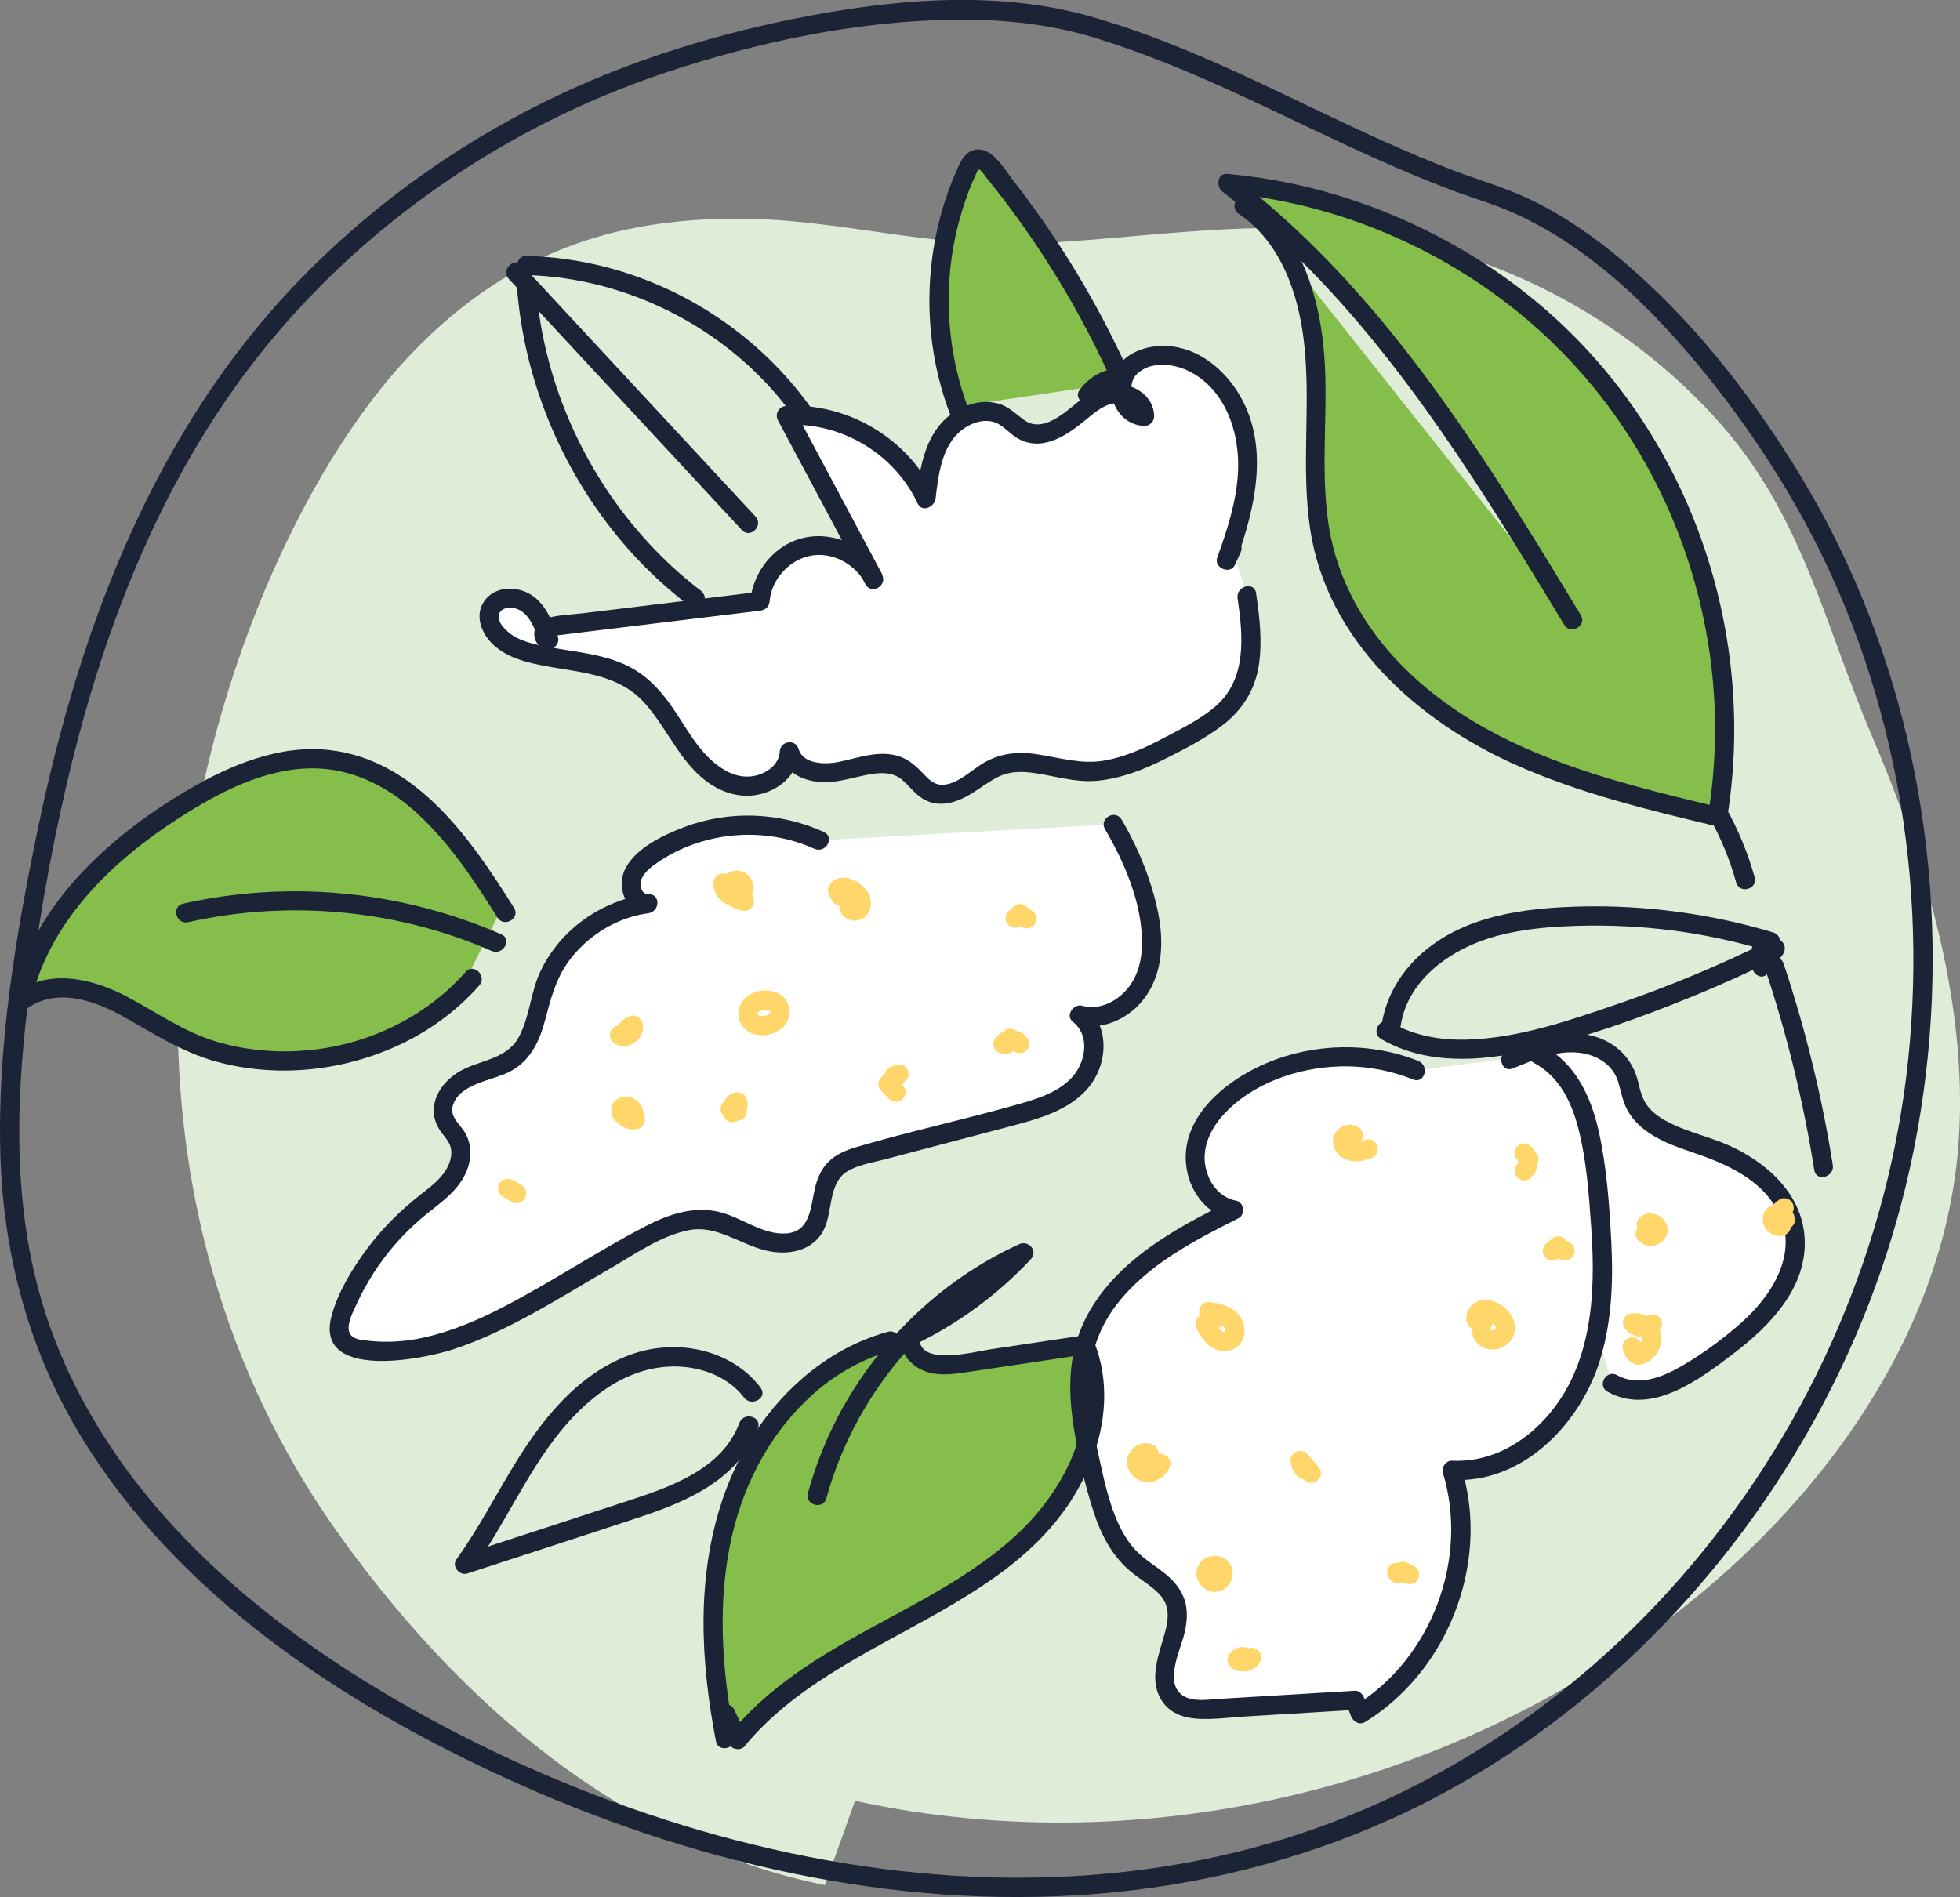 <?xml version="1.0" encoding="UTF-8"?> <svg xmlns="http://www.w3.org/2000/svg" id="_Слой_2" viewBox="0 0 306.01 296.22"><rect x="0" y="0" width="306.01" height="296.22" fill="#808080" stroke="none"/> <defs> <style>.cls-1{fill:#86be4b;}.cls-1,.cls-2,.cls-3,.cls-4,.cls-5{stroke-width:0px;}.cls-2{fill:#1b2336;}.cls-3{fill:#fff;}.cls-4{fill:#ffd66a;}.cls-5{fill:#dfecd8;}</style> </defs> <g id="_деревья"> <g id="_черемуха"> <path class="cls-5" d="m133.5,281.2c46.08,10.01,96.52-2.49,132.6-32.85,20.64-17.37,37.04-41.39,39.55-68.24,2.05-21.92-4.81-45.14-13.37-65.14-7.36-17.2-10.7-34.07-23.6-48.73-14.99-17.03-36.61-28.06-59.2-30.2-16.18-1.53-32.31,1.26-48.44,2.01-15.75.73-30.29-3.91-45.83-3.9-16.66.01-34.31,3.61-51.07,21.17-16.76,17.56-32.43,51.93-35.72,88.6-3.91,43.53,9.88,75.39,24.78,96.08,21.7,30.12,47.58,48.73,75.58,54.36"></path> <path class="cls-2" d="m279.21,76.97c15.72,26.42,21.89,58.01,18.71,88.48-3.02,28.92-14.98,56.55-33.69,78.77-18.57,22.06-43.34,38.23-71.45,45.05-30.35,7.36-62.41,3.86-91.76-6.06-14.39-4.86-28.31-11.26-41.35-19.05-11.78-7.03-22.87-15.35-32.24-25.42s-16.91-22.07-20.86-35.37c-4.84-16.29-4.05-33.62-1.74-50.27,4.39-31.57,12.31-64.19,30.58-90.81,16.46-23.99,41.3-41.97,68.86-51.07,14.15-4.67,29.16-7.86,44.1-8.13,7.5-.14,15.02.54,22.22,2.71,7.81,2.36,15.35,5.53,22.75,8.93s14.55,6.96,21.91,10.24c3.71,1.65,7.45,3.24,11.25,4.67,3.38,1.28,6.89,2.26,10.18,3.77,12.74,5.84,23.01,16.49,31.51,27.39,4.01,5.14,7.67,10.55,11.02,16.14.99,1.65,3.59.15,2.59-1.51-7.27-12.13-16.03-23.71-26.64-33.12-5.26-4.67-11.07-8.88-17.53-11.74-3.36-1.49-6.9-2.52-10.34-3.82-3.88-1.47-7.69-3.09-11.47-4.79-15.08-6.79-29.78-14.97-45.79-19.45-14.86-4.16-31.05-2.58-45.97.41-14.52,2.91-28.7,7.54-41.85,14.41-13.17,6.88-25.29,15.86-35.61,26.56C24.09,67.23,12.47,97.93,5.96,129.19,2.46,146.02-.49,163.4.07,180.64c.5,15.52,4.54,30.49,12.65,43.78,14.98,24.55,40.35,41.35,66.01,53.13,28.66,13.16,60.54,20.69,92.17,18.2,15.91-1.25,31.54-5.08,46.1-11.62,12.89-5.79,24.77-13.75,35.26-23.2,21.4-19.29,37.19-44.94,44.54-72.81,8.01-30.36,6.29-63.44-5.23-92.68-2.72-6.91-5.97-13.6-9.77-19.98-.99-1.66-3.58-.15-2.59,1.51Z"></path> <path class="cls-1" d="m138.59,208.3c-11.94,3.19-20.98,13.71-24.87,25.44-3.89,11.73-3.24,24.52-.9,36.66.03-1.27.06-2.55.09-3.82.62,1.32,1.24,2.63,1.86,3.95,6.22-7.67,15.08-12.64,23.76-17.34s17.61-9.48,24.1-16.92c6.49-7.44,10.11-18.25,6.37-27.39-6.29.94-12.58,1.88-18.87,2.82-1.82.27-3.73.54-5.48-.04s-3.27-2.3-2.98-4.12c6.68-3.18,12.75-7.64,17.77-13.07-15.64,7.07-27.82,21.4-32.27,37.98"></path> <path class="cls-1" d="m78.55,141.4c-6.59-10.53-14.72-22.11-27.02-23.83-8.16-1.14-16.23,2.49-23.25,6.8-11.66,7.17-22.54,17.44-25.39,30.83,3.42-2.69,8.38-2.47,12.44-.92s7.6,4.21,11.46,6.21c15.11,7.85,35.36,4.02,46.58-8.79"></path> <path class="cls-1" d="m193.79,31.01c8.06,5.31,10.84,15.85,11.21,25.5s-1,19.5,1.46,28.83c3.3,12.53,13.24,22.48,24.58,28.74s24.13,9.33,36.73,12.34c3.84-23.08-2.35-47.65-16.67-66.15-14.32-18.5-36.56-30.65-59.86-32.72,23.15,17.69,38.79,43.22,53.89,68.15"></path> <path class="cls-1" d="m149.47,63.49c-4.77-12.21-4.32-26.36,1.24-38.24.3-.64.71-1.35,1.4-1.49.8-.15,1.49.54,2.01,1.16,8.25,9.99,15.14,21.11,20.43,32.93-2,0-3.97,1.04-5.11,2.68"></path> <path class="cls-3" d="m192.36,85.52l-.92,1.98c2.13-5.84,3.96-12.03,3.15-18.19s-4.93-12.28-11-13.61c-2.92-.64-6.4.1-7.98,2.64s.09,6.72,3.07,6.66c.13-2.5-3.07-4.01-5.49-3.37s-4.25,2.56-6.23,4.08-4.66,2.73-6.93,1.69c-1.24-.56-2.12-1.7-3.29-2.4-3.04-1.82-7.2-.1-9.25,2.79s-2.53,6.57-2.95,10.09c-3.75-8.16-12.81-13.57-21.77-13,4.55,8.53,9.11,17.07,13.66,25.6-1.77-3.69-6.18-5.91-10.21-5.14s-7.3,4.46-7.59,8.55c-10.6,1.29-21.2,2.58-31.8,3.87-.64.08-1.36.2-1.75.71s-.06,1.51.58,1.4c-.72-2.02-1.52-4.15-3.2-5.48s-4.55-1.4-5.68.42c-1.57,2.51,1.34,5.52,4.12,6.54,6,2.2,13.1,1.43,18.31,5.12,3.1,2.2,5.02,5.65,7.14,8.82s4.77,6.32,8.45,7.29,8.37-1.39,8.43-5.2c.8,3.19,5.15,3.73,8.35,2.99s6.8-2.03,9.57-.25c1.57,1.01,2.53,2.85,4.24,3.59,3.7,1.59,7.05-2.85,10.85-4.2,3.84-1.36,7.98.58,12.03.93,6.1.53,11.85-2.56,17.19-5.56,2.75-1.55,5.6-3.17,7.44-5.74,3.23-4.51,2.57-10.63,1.77-16.12"></path> <path class="cls-3" d="m127.91,131.23c-8.3-3.86-18.62-2.98-26.14,2.23-1.44,1-2.86,2.27-3.23,3.98s.91,3.82,2.66,3.65c-7.49.91-14.21,6.5-16.47,13.7-1.1,3.5-1.38,7.58-4.1,10.03-2.02,1.82-4.9,2.25-7.38,3.36s-4.85,3.69-3.98,6.26c.45,1.32,1.63,2.25,2.24,3.5.94,1.96.27,4.37-1.03,6.11s-3.13,2.99-4.83,4.35c-5.29,4.24-9.47,9.86-12,16.15-.64,1.58-1.12,3.54-.03,4.85.7.84,1.85,1.13,2.94,1.3,10.43,1.6,20.5-3.87,29.63-9.15,4.21-2.43,8.41-4.86,12.62-7.29,3.79-2.19,7.98-4.46,12.3-3.75,2.68.44,5.03,1.98,7.59,2.91s5.75,1.11,7.66-.82c2.5-2.52,1.43-7.11,3.73-9.82,1.27-1.5,3.3-2.07,5.2-2.57,7.49-1.97,14.97-3.94,22.46-5.92,3.9-1.03,8.01-2.18,10.76-5.13s3.3-8.31.05-10.69c4.09,1.22,8.55-1.77,10.21-5.71s1.1-8.46-.05-12.57c-1.12-4.02-2.77-7.89-4.9-11.48"></path> <path class="cls-3" d="m221.08,167.13c-8.52-3.45-18.65-2.63-26.49,2.16-3.66,2.23-6.97,5.54-7.82,9.74s1.64,9.2,5.86,9.92c-9.51,4.78-19.93,10.59-23.06,20.77-2.09,6.79-.41,14.11,1.27,21.02,1.17,4.78,2.52,9.87,6.19,13.15,2.26,2.01,5.41,3.37,6.46,6.21.94,2.57-.2,5.36-1.01,7.97s-1.09,5.89,1,7.66c1.54,1.3,3.77,1.25,5.78,1.13,7.43-.45,14.86-.9,22.29-1.35.28.7.56,1.39.84,2.09,12.45-7.59,18.68-24.07,14.36-38,9.65.61,18.13-7.45,21.29-16.59s2.21-19.12,1.23-28.74c-.76-7.46-2.31-16.13-8.98-19.56"></path> <path class="cls-3" d="m251.73,216.01c4.72,2.81,10.61-.5,15.08-3.7,3.46-2.49,6.96-5.02,9.61-8.35s4.37-7.64,3.7-11.84c-1.01-6.34-7.05-10.69-13.11-12.82-4.6-1.61-10.17-2.95-12.01-7.46-.57-1.41-.68-2.97-1.3-4.36-1.35-3.07-4.93-4.65-8.29-4.64s-6.55,1.3-9.65,2.57"></path> <path class="cls-2" d="m191.07,84.76l-.92,1.98,2.74,1.16c3.11-8.58,5.57-18.7.19-26.93-2.1-3.21-5.27-5.89-9.09-6.71-3.6-.77-8.24.2-9.94,3.84s.57,8.3,4.64,8.41c.81.02,1.5-.7,1.5-1.5,0-3.16-3.15-5.17-6.09-5.01-3.77.2-6.07,3.41-9.05,5.22-1.56.95-3.42,1.58-5.05.43-1.42-.99-2.5-2.21-4.24-2.66-3.17-.83-6.68.69-8.79,3.08-2.86,3.24-3.43,7.7-3.93,11.82l2.8-.76c-4.07-8.65-13.54-14.26-23.07-13.74-1.15.06-1.85,1.22-1.3,2.26,4.55,8.53,9.11,17.07,13.66,25.6.91,1.71,3.46.2,2.59-1.51-2.17-4.29-7.18-6.74-11.9-5.83-4.78.92-8.26,5.26-8.69,9.99l1.5-1.5c-7.42.9-14.84,1.81-22.26,2.71-1.79.22-3.59.44-5.38.65s-3.54.25-5.21.66c-1.21.3-2.32,1.17-2.37,2.5s.91,2.4,2.25,2.45c.92.03,1.77-.99,1.45-1.9-.93-2.59-2.06-5.54-4.68-6.87-2.09-1.06-4.93-.97-6.54.9-1.9,2.2-.91,5.14.94,6.99,2.01,2,4.75,2.79,7.45,3.34,5.76,1.19,12.02,1.2,16.27,5.85,3.95,4.33,5.96,10.46,11.39,13.36,2.56,1.36,5.43,1.65,8.13.52s4.51-3.3,4.65-6.19l-2.95.4c.78,2.65,3.16,3.96,5.77,4.29,3.07.39,5.8-.8,8.78-1.23,1.56-.23,3.18-.16,4.45.88,1.14.93,1.97,2.18,3.24,2.97,2.58,1.62,5.44.63,7.81-.85,1.26-.79,2.45-1.69,3.76-2.39,1.53-.82,3.14-1.01,4.86-.85,3.75.35,7.23,1.72,11.06,1.31,3.62-.39,7-1.7,10.24-3.32s6.4-3.24,9.19-5.38c3.01-2.31,4.99-5.44,5.59-9.2s.14-7.6-.41-11.38c-.28-1.9-3.17-1.09-2.89.8.87,5.97,1.5,12.76-3.62,17.03-2.36,1.97-5.28,3.4-7.99,4.83-2.97,1.57-6.1,2.99-9.44,3.52s-6.65-.45-10.03-.99c-3.04-.49-5.82-.27-8.52,1.29-1.93,1.11-4.31,3.57-6.7,3.44-1.25-.07-2.07-1-2.88-1.85-1.03-1.07-2.09-2.03-3.51-2.54-3.19-1.13-6.49.2-9.63.83-1.99.4-5.51.4-6.21-2.01-.48-1.65-2.87-1.28-2.95.4s-1.48,2.96-3.02,3.52c-1.91.7-3.83.37-5.56-.63-4.15-2.4-6.16-7.16-8.93-10.84-1.45-1.92-3.12-3.66-5.21-4.89s-4.25-1.85-6.5-2.32-4.69-.75-7.02-1.21c-2.16-.42-4.57-.88-6.26-2.4-.66-.6-1.54-1.55-1.36-2.53s1.19-1.25,2.02-1.17c2.59.24,3.6,3.27,4.34,5.34l1.45-1.9.6,1.03.32-.09c.23,0,.52-.08.74-.11.73-.1,1.47-.18,2.2-.27l4.16-.51c2.77-.34,5.54-.67,8.32-1.01,5.54-.67,11.09-1.35,16.63-2.02.86-.11,1.42-.61,1.5-1.5.31-3.42,3.09-6.5,6.49-7.1s6.96,1.38,8.51,4.45l2.59-1.51c-4.55-8.53-9.11-17.07-13.66-25.6l-1.3,2.26c8.57-.47,16.83,4.49,20.48,12.25.71,1.51,2.64.54,2.8-.76.44-3.7.95-8.32,4.16-10.75,1.27-.97,2.99-1.62,4.59-1.29,1.74.35,2.78,2,4.31,2.78,3.84,1.96,7.58-.73,10.47-3.1,1.34-1.1,2.99-2.55,4.83-2.53,1.19.01,2.78.64,2.79,2.02l1.5-1.5c-2.47-.06-2.63-3.64-1.27-5.02,2.01-2.06,5.54-1.73,7.93-.62,6.01,2.81,8.27,9.9,7.9,16.07-.27,4.53-1.71,8.93-3.24,13.17-.57,1.58,2.03,2.7,2.74,1.16l.92-1.98c.81-1.74-1.78-3.27-2.59-1.51h0Z"></path> <path class="cls-2" d="m128.67,129.93c-6.87-3.13-14.87-3.45-21.94-.74-3.18,1.22-7.13,3.08-8.93,6.13-1.67,2.82-.37,7.35,3.41,7.28v-3c-7.19.95-13.74,5.49-16.85,12.11-1.54,3.27-1.65,7.1-3.38,10.26-2,3.66-6.46,3.51-9.64,5.58s-4.95,5.91-2.41,9.3c.52.7,1.16,1.37,1.41,2.23.28.96.06,2.02-.35,2.92-.83,1.85-2.56,3.15-4.11,4.36-3.23,2.53-6.1,5.32-8.56,8.62-2.28,3.07-4.53,6.72-5.54,10.44-2.77,10.15,14.02,6.92,19.01,5.27,8.75-2.89,16.65-8.1,24.58-12.68,3.81-2.2,7.72-5,12.09-5.9s7.88,2.11,12.05,3.14c3.39.84,7.37.19,9.09-3.19,1.43-2.8.7-7.29,3.64-9.12,1.71-1.06,3.92-1.39,5.84-1.89,2.39-.63,4.78-1.26,7.17-1.89,4.62-1.22,9.24-2.41,13.85-3.65,3.71-1,7.61-2.28,10.34-5.12,2.25-2.34,3.34-5.82,2.64-9.02-.34-1.54-1.2-2.96-2.45-3.94l-1.46,2.51c3.03.82,6.09-.09,8.51-2.01,2.65-2.11,4.08-5.2,4.49-8.52.45-3.67-.3-7.39-1.38-10.89-1.14-3.69-2.72-7.23-4.68-10.55-.98-1.66-3.57-.16-2.59,1.51,3.08,5.24,5.78,11.57,5.78,17.74,0,2.77-.71,5.59-2.68,7.62-1.73,1.79-4.18,2.87-6.66,2.2-1.34-.36-2.7,1.54-1.46,2.51,2.37,1.85,2.14,5.22.68,7.6-1.82,2.96-5.58,4.24-8.74,5.15-8.49,2.43-17.14,4.29-25.62,6.78-1.64.48-3.31,1.15-4.53,2.39-1.13,1.15-1.74,2.68-2.09,4.23-.65,2.84-.7,6.62-4.42,6.9s-7.03-2.57-10.63-3.39c-3.98-.9-7.86.45-11.37,2.27-7.7,4-14.92,8.89-22.66,12.84-3.74,1.91-7.63,3.56-11.74,4.49-1.93.44-3.89.69-5.87.7-1.02,0-2.05-.04-3.07-.16-.78-.1-1.89-.16-2.51-.72-1.23-1.11.12-3.63.65-4.79.78-1.73,1.69-3.4,2.71-5,2.01-3.15,4.49-5.99,7.32-8.44s6.26-4.4,7.47-8.15c.53-1.65.49-3.47-.28-5.04-.7-1.41-2.57-2.68-2.14-4.42.89-3.55,6.09-4.02,8.81-5.39,3.24-1.62,4.73-4.68,5.62-8.04s1.66-6.51,3.77-9.36c1.94-2.62,4.62-4.73,7.6-6.05,1.49-.66,3.12-1.13,4.74-1.34,1.85-.24,1.99-3.04,0-3-1.04.02-1.37-1.28-1.12-2.11.39-1.3,1.7-2.23,2.77-2.95,2.34-1.57,4.93-2.7,7.66-3.4,5.5-1.4,11.47-.97,16.64,1.39,1.74.79,3.27-1.79,1.51-2.59h0Z"></path> <path class="cls-2" d="m221.48,165.68c-7.55-3-16.21-2.84-23.69.3-6.53,2.75-13.88,8.71-12.5,16.66.63,3.62,3.22,7.01,6.94,7.74l-.36-2.74c-6.59,3.32-13.43,6.93-18.43,12.51-2.43,2.71-4.35,5.87-5.39,9.38-1.33,4.5-1.09,9.24-.34,13.81.7,4.26,1.69,8.6,3.02,12.71,1.22,3.74,3.04,7.22,6.2,9.67,1.42,1.11,3.05,2.04,4.25,3.41,1.42,1.62,1.28,3.62.76,5.59-.92,3.46-2.74,7.51-.52,10.89,1.21,1.84,3.22,2.6,5.34,2.76,2.54.19,5.16-.19,7.7-.34,5.7-.34,11.39-.69,17.09-1.03l-1.45-1.1c.28.7.56,1.39.84,2.09.35.86,1.3,1.45,2.2.9,10.14-6.26,16.35-17.92,16.46-29.78.03-3.35-.45-6.71-1.42-9.92l-1.45,1.9c10.75.56,19.56-8.31,22.81-17.91,2.08-6.16,2.36-12.78,2.03-19.23-.3-5.76-.71-11.73-1.98-17.38-1.18-5.26-3.6-10.53-8.56-13.17-1.7-.91-3.22,1.68-1.51,2.59,3.96,2.1,5.88,6.17,6.94,10.35,1.26,4.96,1.61,10.2,1.97,15.29.77,10.7.15,22.44-7.8,30.53-3.68,3.75-8.56,6.2-13.9,5.93-.96-.05-1.72,1-1.45,1.9,4.07,13.39-1.74,28.94-13.67,36.31l2.2.9c-.28-.7-.56-1.39-.84-2.09-.24-.59-.74-1.14-1.45-1.1-4.71.28-9.41.57-14.12.85-2.39.14-4.79.29-7.18.43-1.69.1-3.86.48-5.4-.44-3.16-1.87-.6-7.03.04-9.55.48-1.89.69-3.92-.02-5.78-.61-1.61-1.76-2.86-3.09-3.92s-2.76-1.91-3.97-3.06c-1.36-1.28-2.35-2.87-3.13-4.55-1.64-3.53-2.41-7.53-3.25-11.31-.96-4.31-1.72-8.78-1.15-13.19.46-3.61,1.93-7,4.16-9.87,4.79-6.18,12.11-9.94,18.95-13.39,1.12-.56.89-2.49-.36-2.74-2.69-.53-4.37-2.88-4.82-5.49-.51-2.95.9-5.82,2.85-7.95,4.5-4.92,11.6-7.34,18.14-7.53,3.94-.11,7.82.59,11.48,2.05,1.79.71,2.57-2.19.8-2.89h0Z"></path> <path class="cls-2" d="m250.98,217.31c6.86,3.85,14.4-1.95,19.69-5.97,5.72-4.34,11.62-10.41,11.07-18.2-.48-6.89-6.11-11.81-12.08-14.4-2.87-1.24-5.96-1.93-8.77-3.3-1.28-.63-2.53-1.39-3.47-2.49-1.06-1.24-1.34-2.76-1.74-4.3-.97-3.72-3.85-6.24-7.59-7.03-4.4-.93-8.69.69-12.71,2.33-1.76.72-.99,3.62.8,2.89,3.22-1.31,6.74-2.85,10.3-2.46,2.81.3,5.39,1.86,6.2,4.66.44,1.51.68,3.04,1.47,4.43.64,1.13,1.53,2.08,2.54,2.88,2.16,1.69,4.78,2.65,7.36,3.52,5.34,1.81,11.1,4.23,13.71,9.63,3.07,6.35-1.24,12.93-5.93,17.07-2.83,2.5-5.99,4.84-9.26,6.73-3,1.73-6.78,3.28-10.08,1.43-1.69-.95-3.2,1.64-1.51,2.59h0Z"></path> <path class="cls-4" d="m118.25,158.22s-.01-.06-.01-.09l.05.4c-.02-.16-.02-.31,0-.47l-.05.4c.02-.16.06-.31.13-.46l-.15.36c.06-.12.13-.23.2-.34-.26.44-.2.24-.08.12.05-.05.1-.11.16-.16.23-.2-.29.2-.11.08.06-.04.12-.08.18-.12.13-.08.26-.15.4-.21l-.36.15c.29-.12.58-.2.89-.24l-.4.05c.3-.04.61-.04.91,0l-.4-.05c.22.03.44.09.64.17l-.36-.15c.1.04.2.09.29.15.04.03.09.07.13.09.02.01-.33-.28-.21-.16.02.02.05.04.07.07.04.04.07.08.11.11.16.16-.23-.34-.11-.15.06.1.12.2.17.31l-.15-.36c.06.15.1.31.13.47l-.05-.4c.02.16.02.31,0,.47l.05-.4c-.02.16-.06.31-.13.46l.15-.36c-.06.12-.13.23-.2.34.26-.44.2-.24.08-.12-.05.05-.1.11-.16.16-.23.2.29-.2.11-.08-.06.04-.12.08-.18.12-.13.08-.26.15-.4.21l.36-.15c-.29.12-.58.2-.89.24l.4-.05c-.3.04-.61.04-.91,0l.4.05c-.22-.03-.44-.09-.64-.17l.36.15c-.1-.04-.2-.09-.29-.15-.04-.03-.09-.07-.13-.09-.02-.01.33.28.21.16-.02-.02-.05-.04-.07-.07-.04-.04-.07-.08-.11-.11-.16-.16.23.34.11.15-.06-.1-.12-.2-.17-.31l.15.36c-.05-.12-.09-.25-.11-.38-.15-.77-1.11-1.28-1.85-1.05-.82.26-1.21,1.02-1.05,1.85s.71,1.54,1.4,2.02c.59.41,1.34.57,2.04.61,1.31.07,2.83-.46,3.67-1.5.53-.65.87-1.45.79-2.31s-.39-1.68-1.05-2.24c-1.13-.97-2.78-1.18-4.17-.71-.74.25-1.48.65-1.97,1.27-.31.39-.56.79-.69,1.28-.14.54-.12,1.04-.02,1.58.06.35.39.72.69.9.32.19.8.27,1.16.15s.71-.34.9-.69c.2-.38.22-.74.15-1.16h0Z"></path> <path class="cls-4" d="m95.48,173.09c.01.54.15,1.05.41,1.52.12.22.29.43.45.62.09.11.2.21.31.3.21.16.41.33.64.45s.47.22.72.29c.53.14,1.06.14,1.59.02.2-.05.37-.14.51-.27.16-.11.29-.25.39-.42l.15-.36c.07-.27.07-.53,0-.8-.09-.58-.22-1.13-.49-1.66-.05-.1-.11-.19-.17-.28-.13-.18-.26-.37-.43-.51-.35-.3-.67-.5-1.12-.65-.82-.28-1.75-.06-2.38.52-.59.54-.74,1.41-.56,2.16.2.89,1.07,1.65,2,1.59.4-.02.77-.15,1.06-.44.26-.26.46-.69.44-1.06s-.14-.79-.44-1.06-.66-.46-1.06-.44c-.04,0-.07,0-.11,0l.4.05s-.07-.02-.1-.03l.36.15s-.07-.04-.11-.06l.3.23s-.07-.06-.1-.1l.23.3c-.04-.05-.07-.11-.1-.17l.15.36c-.03-.07-.05-.14-.06-.22l.05.4c0-.08,0-.15,0-.23l-.05.4c0-.06.03-.12.05-.17l-.15.36s.05-.09.08-.14l-.23.3s.07-.08.11-.11l-.3.23c.06-.04.12-.07.18-.1l-.36.15c.06-.02.13-.04.2-.05l-.4.05c.09-.01.18-.01.27,0l-.4-.05c.11.02.22.04.32.09l-.36-.15c.12.05.22.11.32.19l-.3-.23c.08.06.15.14.22.22l-.23-.3c.1.13.19.28.25.43l-.15-.36c.16.37.22.77.28,1.17l1.05-1.85s-.1.02-.15.03l.4-.05c-.15.02-.29.02-.44,0l.4.05c-.16-.02-.31-.07-.46-.13l.36.15c-.16-.07-.3-.15-.44-.26l.3.23c-.14-.11-.27-.24-.38-.38l.23.3c-.1-.13-.18-.26-.24-.41l.15.36c-.06-.14-.09-.28-.11-.43l.05.4c0-.06-.01-.12-.01-.18,0-.39-.16-.78-.44-1.06-.26-.26-.69-.46-1.06-.44s-.79.14-1.06.44-.45.66-.44,1.06h0Z"></path> <path class="cls-4" d="m95.95,162.95c.2.13.42.22.65.29.05.02.1.03.16.04.18.03.37.06.56.07.24,0,.48-.04.71-.08s.45-.15.66-.25c.11-.05.21-.1.3-.17.19-.14.39-.28.56-.45.34-.35.56-.73.72-1.19.02-.06.04-.12.05-.18.04-.18.06-.37.07-.56,0-.07,0-.13,0-.2-.02-.19-.04-.39-.09-.58-.1-.35-.36-.72-.69-.9-.35-.18-.77-.28-1.16-.15-.29.1-.58.21-.83.38s-.5.36-.7.58-.39.46-.52.73-.27.57-.33.87c-.08.4-.06.8.15,1.16.18.31.54.61.9.69.38.09.81.07,1.16-.15.32-.2.61-.52.69-.9.03-.13.07-.26.12-.39l-.15.36c.07-.16.16-.31.27-.46l-.23.3c.11-.14.24-.26.38-.37l-.3.23c.13-.1.28-.18.43-.25l-.36.15s.1-.04.15-.05l-1.85-1.05c.01.05.02.1.03.15l-.05-.4c.01.1.01.2,0,.3l.05-.4c-.02.12-.05.23-.09.33l.15-.36c-.05.12-.12.22-.19.32l.23-.3c-.09.12-.19.22-.31.31l.3-.23c-.12.09-.24.16-.38.22l.36-.15c-.13.05-.25.09-.39.11l.4-.05c-.12.02-.23.02-.35,0l.4.05c-.1-.01-.19-.04-.29-.08l.36.15c-.06-.03-.12-.06-.18-.1-.17-.11-.36-.17-.56-.18-.2-.04-.4-.04-.6.03-.35.1-.73.36-.9.69-.18.35-.28.77-.15,1.16s.35.68.69.9h0Z"></path> <path class="cls-4" d="m80.66,184.54l-.64-.27c-.17-.11-.36-.17-.56-.18-.2-.04-.4-.04-.6.03-.2.05-.37.14-.51.27-.16.11-.29.25-.39.42l-.15.36c-.07.27-.07.53,0,.8l.15.36c.13.23.31.4.54.54.46.27.93.54,1.39.8.17.11.36.17.56.18.2.04.4.04.6-.03.2-.05.37-.14.51-.27.16-.11.29-.25.39-.42l.15-.36c.07-.27.07-.53,0-.8l-.15-.36c-.13-.23-.31-.4-.54-.54-.46-.27-.93-.54-1.39-.8l-1.51,2.59.64.27c.17.11.36.17.56.18.2.04.4.04.6-.03.2-.05.37-.14.51-.27.16-.11.29-.25.39-.42l.15-.36c.07-.27.07-.53,0-.8l-.15-.36c-.13-.23-.31-.4-.54-.54h0Z"></path> <path class="cls-4" d="m112.72,173.89l.35.61c.09.17.22.32.39.42.14.13.31.22.51.27l.4.05c.27,0,.52-.07.76-.2.08-.04.16-.08.23-.13.17-.12.34-.24.49-.39s.27-.32.39-.49c.05-.07.1-.15.13-.23.09-.18.17-.38.23-.57.06-.21.08-.44.11-.65,0-.08.01-.17,0-.25-.01-.17-.04-.34-.07-.51,0-.05-.02-.09-.03-.14l-.15-.36c-.09-.17-.22-.32-.39-.42-.09-.09-.2-.16-.33-.19-.18-.09-.37-.14-.58-.13-.59-.04-1.17.24-1.59.63-.08.07-.14.17-.21.26s-.14.17-.19.27c-.08.16-.16.32-.2.49-.02.09-.03.18-.04.27s-.03.18-.03.27c0,.31.06.57.18.85.04.1.08.21.14.3.1.14.2.29.32.41.4.42.99.67,1.58.67.21,0,.4-.04.58-.13.19-.06.35-.16.48-.31.15-.14.25-.3.31-.48.09-.18.14-.37.13-.58-.02-.39-.14-.79-.44-1.06s-.65-.44-1.06-.44c-.03,0-.06,0-.09,0l.4.05c-.06,0-.12-.03-.18-.05l.36.15c-.06-.03-.11-.06-.16-.09l.3.23c-.06-.04-.1-.09-.15-.15l.23.3c-.04-.05-.07-.1-.09-.16l.15.36c-.02-.06-.04-.12-.05-.18l.05.4c0-.05,0-.11,0-.16l-.05.4c0-.05.02-.1.04-.16l-.15.36c.02-.06.06-.11.09-.16l-.23.3c.04-.06.09-.1.15-.15l-.3.23c.05-.04.1-.07.16-.09l-.36.15c.06-.02.12-.04.18-.05l-.4.05s.09,0,.14,0l-1.45-1.1c.01.05.02.1.03.16l-.05-.4c.01.12.01.24,0,.37l.05-.4c-.02.13-.05.25-.1.38l.15-.36c-.05.12-.12.23-.19.34l.23-.3c-.08.1-.16.18-.26.26l.3-.23c-.09.07-.18.12-.27.17l2.05.54-.35-.61c-.09-.17-.22-.32-.39-.42-.14-.13-.31-.22-.51-.27-.2-.06-.4-.07-.6-.03-.2,0-.39.07-.56.18-.32.21-.6.51-.69.9s-.05.8.15,1.16h0Z"></path> <path class="cls-4" d="m140.95,169.48c-.41-.42-.82-.84-1.23-1.26v2.12c.56-.52,1.12-1.04,1.69-1.57l.23-.3c.11-.17.17-.36.18-.56.04-.32,0-.68-.18-.96-.14-.22-.32-.4-.54-.54-.17-.11-.36-.17-.56-.18-.2-.04-.4-.04-.6.03-.24.09-.47.18-.71.27-.37.14-.69.33-.9.69-.19.32-.27.8-.15,1.16s.34.71.69.9.78.29,1.16.15c.24-.09.47-.18.71-.27l-1.46-2.51c-.56.52-1.12,1.04-1.69,1.57-.26.24-.46.7-.44,1.06.02.4.15.77.44,1.06.41.42.82.84,1.23,1.26.27.27.68.44,1.06.44s.81-.16,1.06-.44.46-.66.44-1.06-.15-.77-.44-1.06h0Z"></path> <path class="cls-4" d="m131,141.47c.02.8.42,1.44,1.07,1.89.42.29,1.02.45,1.53.39.39-.04.72-.11,1.06-.31s.63-.5.86-.84c.31-.47.47-1.09.45-1.65-.02-.61-.2-1.22-.55-1.72-.37-.54-.8-.93-1.32-1.32-.7-.53-1.63-.91-2.52-.86-.65.04-1.32.25-1.76.76-.13.15-.25.3-.33.47-.13.27-.22.48-.22.8s.1.55.24.82.28.51.42.77c.38.69,1.38.97,2.05.54s.94-1.31.54-2.05c-.15-.28-.3-.55-.45-.83l.15,1.16.02-.04-.15.36c.03-.06.06-.12.1-.17l-.23.3s.08-.09.13-.13l-.3.23c.06-.04.12-.08.19-.11l-.36.15c.08-.03.17-.05.26-.07l-.4.05c.15-.02.3-.02.46,0l-.4-.05c.22.03.44.1.65.18l-.36-.15c.31.13.58.31.84.52l-.3-.23c.24.19.46.4.65.64l-.23-.3c.11.15.21.31.28.49l-.15-.36c.05.14.09.28.11.42l-.05-.4c.02.15.02.29,0,.44l.05-.4c-.02.13-.05.25-.1.37l.15-.36c-.05.1-.1.19-.17.28l.23-.3c-.05.06-.11.12-.17.17l.3-.23c-.07.05-.14.1-.22.13l.36-.15c-.06.02-.13.04-.2.05l.4-.05c-.1.01-.19.01-.29,0l.4.05c-.1-.01-.19-.04-.28-.07l.36.15c-.09-.04-.17-.08-.24-.14l.3.23c-.05-.04-.1-.09-.14-.14l.23.3c-.04-.05-.07-.1-.1-.16l.15.36c-.02-.06-.04-.12-.05-.19l.05.4s0-.05,0-.08c0-.39-.16-.78-.44-1.06-.26-.26-.69-.46-1.06-.44-.8.04-1.52.66-1.5,1.5h0Z"></path> <path class="cls-4" d="m111.38,137.92c.02.7.21,1.46.63,2.04.29.41.57.69.97.98.28.2.61.35.94.42.78.18,1.56.07,2.28-.29.66-.34,1.22-1.01,1.39-1.74.11-.45.11-.9-.01-1.35s-.35-.81-.64-1.16c-.47-.57-1.28-.94-2.02-.89-.87.07-1.64.53-2.07,1.29-.38.68-.46,1.43-.33,2.19.06.33.2.67.39.95.3.44.62.75,1.04,1.06.32.23.69.38,1.06.53.27.1.54.18.82.23.4.08.79.06,1.16-.15.31-.18.61-.54.69-.9.09-.38.07-.81-.15-1.16-.2-.31-.52-.61-.9-.69-.31-.06-.62-.15-.91-.27l.36.15c-.23-.1-.44-.22-.64-.37l.3.23c-.14-.11-.27-.23-.38-.37l.23.3c-.09-.12-.17-.25-.23-.39l.15.36c-.05-.12-.08-.25-.1-.38l.05.4c-.02-.15-.02-.29,0-.44l-.05.4c.02-.13.05-.26.1-.38l-.15.36c.05-.11.1-.21.17-.3l-.23.3c.06-.08.13-.15.21-.21l-.3.23c.07-.05.14-.09.22-.13l-.36.15c.07-.03.15-.05.23-.06l-.4.05c.08-.01.17-.01.25,0l-.4-.05c.08.01.16.03.24.06l-.36-.15c.09.04.17.09.25.14l-.3-.23c.09.07.17.15.24.24l-.23-.3c.08.1.14.21.2.33l-.15-.36c.04.11.07.22.09.33l-.05-.4c.01.1,0,.2,0,.3l.05-.4c-.01.09-.04.17-.07.25l.15-.36c-.04.1-.1.2-.17.29l.23-.3c-.07.09-.15.16-.23.23l.3-.23c-.11.09-.23.15-.36.21l.36-.15c-.13.05-.27.09-.41.11l.4-.05c-.16.02-.31.02-.47,0l.4.05c-.13-.02-.25-.06-.37-.11l.36.15c-.13-.06-.25-.13-.37-.22l.3.23c-.13-.1-.24-.21-.34-.34l.23.3c-.12-.16-.22-.32-.29-.5l.15.36c-.08-.2-.14-.4-.17-.61l.05.4c0-.08-.02-.16-.02-.24-.01-.39-.16-.78-.44-1.06-.26-.26-.69-.46-1.06-.44s-.79.14-1.06.44-.45.66-.44,1.06h0Z"></path> <path class="cls-4" d="m160.48,162.2c-.29-.41-.65-.79-1.12-1.01s-.95-.36-1.48-.35-1,.14-1.48.38-.82.61-1.1,1.03c-.26.4-.25.91-.08,1.33.06.19.16.35.31.48.19.19.41.31.66.39.38.15.82.12,1.21.04.27-.06.54-.18.77-.34.32-.24.61-.49.8-.86.18-.35.32-.76.27-1.16,0-.21-.04-.4-.13-.58-.06-.19-.16-.35-.31-.48-.26-.26-.69-.46-1.06-.44s-.79.14-1.06.44c-.25.27-.48.67-.44,1.06,0,.07,0,.13,0,.19l.05-.4c-.01.06-.03.12-.05.18l.15-.36c-.03.07-.07.13-.11.19l.23-.3c-.05.06-.1.11-.16.16l.3-.23c-.07.05-.14.1-.22.13l.36-.15c-.07.03-.14.05-.22.06l.4-.05c-.08,0-.15,0-.22,0l.4.05c-.05,0-.1-.02-.16-.04l.9,2.2s.05-.07.07-.1l-.23.3c.07-.09.15-.16.23-.23l-.3.23c.1-.08.22-.14.34-.2l-.36.15c.14-.06.29-.1.44-.12l-.4.05c.16-.02.33-.02.49,0l-.4-.05c.14.02.28.06.41.11l-.36-.15c.12.05.23.12.34.2l-.3-.23c.09.07.16.15.23.24l-.23-.3s.02.03.04.05c.09.17.22.32.39.42.14.13.31.22.51.27.36.1.84.05,1.16-.15s.6-.51.69-.9.08-.83-.15-1.16h0Z"></path> <path class="cls-4" d="m161.38,142.41c-.34-.27-.69-.53-1.03-.8-.14-.15-.3-.25-.48-.31-.18-.09-.37-.14-.58-.13l-.4.05c-.25.07-.47.2-.66.39-.26.23-.53.46-.79.69-.15.14-.25.3-.31.48-.09.18-.14.37-.13.58l.05.4c.05.2.14.37.27.51.07.11.16.2.27.27.14.13.31.22.51.27l.4.05c.27,0,.52-.07.76-.2.18-.14.36-.27.54-.41.17-.09.32-.22.42-.39.13-.14.22-.31.27-.51.06-.2.07-.4.03-.6,0-.2-.07-.39-.18-.56-.21-.32-.51-.6-.9-.69l-.4-.05c-.27,0-.52.07-.76.2-.18.14-.36.27-.54.41l1.82,2.36c.26-.23.53-.46.79-.69h-2.12c.34.27.69.53,1.03.8.14.15.3.25.48.31.18.09.37.14.58.13.21,0,.4-.04.58-.13.19-.06.35-.16.48-.31.26-.29.46-.66.44-1.06l-.05-.4c-.07-.25-.2-.47-.39-.66h0Z"></path> <path class="cls-4" d="m189.68,245.6c-.05,0-.1,0-.16,0l.4.05c-.1-.01-.2-.04-.3-.08l.36.15c-.11-.05-.22-.11-.32-.19l.3.23c-.1-.08-.18-.17-.26-.27l.23.3c-.08-.11-.15-.23-.2-.35l.15.36c-.05-.12-.08-.23-.1-.36l.05.4c-.01-.11-.02-.22,0-.34l-.05.4c.01-.1.04-.2.08-.3l-.15.36c.04-.09.09-.17.15-.25l-.23.3c.07-.08.14-.15.22-.22l-.3.23c.09-.07.19-.13.3-.17l-.36.15c.13-.05.26-.09.39-.11l-.4.05c.14-.02.29-.02.43,0l-.4-.05c.12.02.24.05.36.1l-.36-.15c.1.04.18.1.27.16l-.3-.23c.07.06.13.12.18.18l-.23-.3c.07.09.12.18.16.28l-.15-.36c.04.1.07.2.08.3l-.05-.4c.02.13.02.25,0,.38l.05-.4c-.02.15-.06.29-.12.42l.15-.36c-.05.12-.11.23-.19.33l.23-.3c-.07.09-.15.17-.24.24l.3-.23c-.08.06-.16.11-.25.15l.36-.15c-.05.02-.11.04-.17.06l1.69.69c-.32-.52-.65-1.03-.97-1.55l.15,1.16c.07-.3.14-.61.2-.91.09-.39.06-.8-.15-1.16-.18-.31-.54-.61-.9-.69-.38-.09-.81-.07-1.16.15-.32.21-.6.51-.69.9-.05.24-.11.48-.16.72-.01.06-.03.13-.04.19l-.05.4c0,.27.07.52.2.76.06.11.13.21.2.31.26.41.52.82.77,1.23.36.57,1.04.87,1.69.69.49-.13.98-.42,1.3-.81s.61-.85.7-1.36c.04-.25.09-.52.07-.78s-.05-.53-.14-.78c-.15-.39-.3-.65-.57-.97-.04-.05-.09-.09-.13-.13-.14-.12-.29-.25-.45-.34s-.34-.16-.51-.23c-.07-.03-.13-.05-.2-.07-.25-.06-.52-.1-.79-.09-.52.01-1.04.14-1.49.41-.16.09-.3.22-.45.33-.06.04-.11.09-.16.14-.17.18-.33.39-.44.62-.19.4-.26.69-.3,1.13-.02.27.03.55.09.81.03.14.09.27.15.4s.11.27.18.39c.1.17.23.33.36.48.05.06.11.12.17.18.53.47,1.17.76,1.89.76.38,0,.79-.17,1.06-.44s.46-.69.44-1.06-.14-.79-.44-1.06-.65-.44-1.06-.44h0Z"></path> <path class="cls-4" d="m180.13,225.67c-.21-.1-.44-.21-.67-.25-.42-.07-.71-.07-1.12,0-.37.06-.75.21-1.05.43-.82.58-1.43,1.5-1.35,2.55s.66,1.99,1.58,2.57c.79.5,1.85.62,2.73.32.97-.34,1.86-1.04,2.29-1.99.17-.38.27-.74.15-1.16-.1-.35-.36-.73-.69-.9-.35-.18-.77-.28-1.16-.15-.35.11-.74.34-.9.69-.09.19-.19.36-.32.52l.23-.3c-.13.16-.27.3-.43.43l.3-.23c-.16.12-.33.22-.52.3l.36-.15c-.17.07-.34.12-.52.14l.4-.05c-.16.02-.32.02-.49,0l.4.05c-.14-.02-.28-.06-.41-.11l.36.15c-.16-.07-.32-.16-.46-.27l.3.23c-.12-.1-.23-.21-.33-.34l.23.3c-.08-.11-.15-.23-.21-.36l.15.36c-.05-.13-.09-.26-.11-.4l.05.4c-.01-.12-.01-.24,0-.36l-.05.4c.02-.11.05-.22.09-.32l-.15.36c.05-.12.12-.22.2-.33l-.23.3c.08-.1.17-.19.27-.27l-.3.23c.12-.09.24-.16.37-.22l-.36.15c.12-.05.24-.08.36-.09l-.4.05c.09,0,.18,0,.28,0l-.4-.05c.11.02.21.04.32.09l-.36-.15.04.02c.37.17.74.26,1.16.15.35-.1.73-.36.9-.69.18-.35.28-.77.15-1.16-.11-.35-.34-.73-.69-.9h0Z"></path> <path class="cls-4" d="m205.8,228.97c-.59-.67-1.17-1.34-1.76-2.01l-.3-.23-.36-.15-.4-.05c-.21,0-.4.04-.58.13-.13.04-.24.1-.33.19-.11.07-.2.16-.27.27-.09.09-.16.2-.19.33-.09.18-.14.37-.13.58.04.57.16,1.05.42,1.56.12.24.29.44.46.65.1.12.2.23.32.32.14.15.3.25.48.31.18.09.37.14.58.13.21,0,.4-.04.58-.13.19-.06.35-.16.48-.31.26-.29.46-.66.44-1.06l-.05-.4c-.07-.25-.2-.47-.39-.66-.13-.1-.25-.22-.35-.36l.23.3c-.1-.14-.19-.28-.25-.43l.15.36c-.07-.17-.12-.34-.14-.51l.05.4c0-.05-.01-.1-.02-.16l-2.56,1.06c.59.67,1.17,1.34,1.76,2.01.14.15.3.25.48.31.18.09.37.14.58.13.21,0,.4-.04.58-.13.19-.06.35-.16.48-.31.26-.29.46-.66.44-1.06l-.05-.4c-.07-.25-.2-.47-.39-.66h0Z"></path> <path class="cls-4" d="m195.76,257.9s-.06-.06-.1-.09c-.12-.1-.24-.2-.38-.29-.17-.1-.37-.18-.56-.24s-.41-.08-.62-.09-.42.03-.62.06c-.08.01-.16.03-.23.06-.19.07-.39.14-.56.26-.16.11-.34.23-.47.38s-.28.32-.36.5l-.15.36c-.06.2-.07.4-.03.6,0,.14.03.26.1.38.06.19.16.35.31.48.18.14.36.3.57.4s.43.2.66.25c.51.12.93.1,1.44.02.11-.02.23-.05.33-.09.21-.08.45-.17.64-.29.41-.26.73-.58.99-.99.2-.32.25-.79.15-1.16s-.36-.73-.69-.9c-.35-.18-.77-.28-1.16-.15s-.68.35-.9.69c-.03.04-.05.08-.08.12l.23-.3c-.08.1-.17.18-.26.26l.3-.23c-.11.08-.22.15-.35.2l.36-.15c-.14.06-.29.1-.45.12l.4-.05c-.14.02-.29.02-.43,0l.4.05c-.13-.02-.26-.05-.39-.1l.36.15c-.11-.05-.21-.1-.3-.17l.3.23-.02-.02.23,1.82c.03-.06.06-.11.09-.16l-.23.3c.05-.06.1-.12.17-.16l-.3.23c.06-.05.13-.09.2-.12l-.36.15c.09-.04.18-.06.28-.08l-.4.05c.09-.01.18-.01.26,0l-.4-.05c.09.01.17.03.25.07l-.36-.15c.06.03.12.06.18.1l-.3-.23s.07.06.1.09c.26.27.69.44,1.06.44s.81-.16,1.06-.44.46-.66.44-1.06-.16-.76-.44-1.06h0Z"></path> <path class="cls-4" d="m220.46,244.41l-2-.33-.4-.05-.4.05-.36.15c-.17.09-.32.22-.42.39-.09.09-.16.2-.19.33-.07.12-.1.24-.1.38-.04.13-.04.27,0,.4,0,.2.07.39.18.56.01.03.03.06.05.08.08.12.17.25.28.35.24.23.47.35.78.46.03.01.06.02.09.03.15.03.32.06.47.06.03,0,.06,0,.09,0,.16-.01.32-.03.48-.06.03,0,.06-.01.09-.02.14-.05.3-.11.43-.18.03-.01.05-.03.07-.04.12-.08.25-.18.36-.28s.19-.23.28-.35c.02-.03.03-.05.05-.08.17-.32.22-.54.24-.91,0-.21-.04-.4-.13-.58-.06-.19-.16-.35-.31-.48-.14-.15-.3-.25-.48-.31-.18-.09-.37-.14-.58-.13-.39.02-.79.14-1.06.44l-.23.3c-.14.23-.2.49-.2.76,0,.01,0,.03,0,.04l.05-.4s-.01.06-.02.09l.15-.36s-.03.07-.06.1l.23-.3s-.05.05-.08.08l.3-.23s-.09.06-.13.08l.36-.15s-.1.03-.15.04l.4-.05c-.06,0-.12,0-.17,0l.4.05s-.09-.02-.13-.03l.36.15s-.07-.03-.1-.06l.3.23s-.05-.04-.07-.07l.23.3s-.04-.05-.05-.08l-1.69,2.2,2,.33c.2.06.4.07.6.03.2,0,.39-.07.56-.18.17-.09.32-.22.42-.39.13-.14.22-.31.27-.51.09-.38.07-.81-.15-1.16l-.23-.3c-.19-.19-.41-.31-.66-.39h0Z"></path> <path class="cls-4" d="m230.8,204.84c-1.19,1.05-1.31,2.86-.63,4.22s2.46,2.02,3.92,1.52c.8-.27,1.44-.75,1.92-1.44.51-.73.59-1.68.43-2.53-.15-.78-.61-1.51-1.15-2.08-.59-.62-1.33-1.06-2.13-1.34-1.04-.37-2.24-.27-3.13.42-.46.36-.79.83-.98,1.38-.16.47-.19,1.1.01,1.56.16.38.32.68.69.9.32.19.8.27,1.16.15s.71-.34.9-.69.3-.79.15-1.16c-.04-.09-.06-.18-.08-.28l.05.4c0-.08,0-.15,0-.23l-.05.4c.02-.1.04-.19.07-.28l-.15.36c.05-.11.11-.21.18-.31l-.23.3c.08-.1.16-.18.25-.26l-.3.23c.1-.07.2-.13.31-.19l-.36.15c.14-.05.28-.09.42-.11l-.4.05c.18-.02.35-.01.53,0l-.4-.05c.26.04.5.11.74.21l-.36-.15c.31.13.59.29.86.49l-.3-.23c.25.2.48.42.68.68l-.23-.3c.15.2.27.41.37.63l-.15-.36c.07.18.13.37.16.56l-.05-.4c.02.17.03.34,0,.52l.05-.4c-.02.16-.06.31-.12.46l.15-.36c-.06.15-.14.28-.24.41l.23-.3c-.1.13-.22.24-.34.34l.3-.23c-.15.11-.3.2-.47.27l.36-.15c-.19.08-.37.13-.57.16l.4-.05c-.18.02-.36.02-.53,0l.4.05c-.14-.02-.28-.06-.41-.11l.36.15c-.13-.06-.26-.13-.37-.22l.3.23c-.11-.09-.21-.19-.3-.3l.23.3c-.1-.13-.18-.27-.24-.42l.15.36c-.07-.17-.12-.34-.14-.52l.05.4c-.03-.2-.03-.4,0-.59l-.05.4c.03-.18.07-.35.14-.52l-.15.36c.06-.15.14-.28.24-.41l-.23.3c.07-.08.14-.16.22-.23.59-.52.57-1.6,0-2.12-.63-.58-1.49-.55-2.12,0h0Z"></path> <path class="cls-4" d="m186.85,207.5c.54,1.07,1.16,2.07,2.15,2.78,1.08.77,2.63.93,3.79.28,1.06-.6,1.64-1.85,1.51-3.04-.07-.62-.23-1.2-.55-1.74s-.78-.97-1.31-1.34c-.97-.67-2.17-.92-3.32-1.1-.39-.06-.8-.08-1.16.15-.32.2-.61.51-.69.9-.18.83.04,1.71.68,2.31s1.49.85,2.33.62c.75-.21,1.3-1.07,1.05-1.85s-1.04-1.28-1.85-1.05c-.04.01-.07.02-.11.03l.4-.05c-.07,0-.14.01-.22,0l.4.05c-.07-.01-.14-.03-.21-.05l.36.15c-.09-.04-.16-.08-.24-.14l.3.23c-.07-.06-.14-.12-.2-.2l.23.3c-.06-.08-.1-.15-.14-.24l.15.36c-.03-.07-.04-.14-.05-.21l.05.4c0-.07,0-.14,0-.22l-.05.4v-.06c-.6.35-1.22.7-1.83,1.05.75.12,1.51.26,2.22.55l-.36-.15c.31.13.61.3.88.5l-.3-.23c.18.14.34.29.47.47l-.23-.3c.13.17.23.35.32.54l-.15-.36c.09.21.15.43.18.65l-.05-.4c.03.2.03.4,0,.6l.05-.4c-.02.16-.06.31-.13.46l.15-.36c-.05.11-.11.22-.19.32l.23-.3c-.08.1-.17.19-.27.27l.3-.23c-.1.08-.21.14-.33.19l.36-.15c-.14.06-.28.09-.42.12l.4-.05c-.19.03-.38.02-.57,0l.4.05c-.22-.03-.43-.09-.63-.18l.36.15c-.2-.09-.39-.2-.56-.33l.3.23c-.24-.19-.45-.41-.65-.66l.23.3c-.36-.48-.64-1.01-.91-1.55-.36-.7-1.4-.96-2.05-.54-.72.46-.92,1.3-.54,2.05h0Z"></path> <path class="cls-4" d="m212.34,176.25c-.45-.38-.91-.6-1.51-.63-.45-.03-.87.11-1.26.3-.68.32-1.27,1.05-1.41,1.79-.18.96.14,1.92.84,2.61.65.63,1.46.94,2.35,1.02s1.83-.19,2.68-.48c.37-.13.69-.34.9-.69.19-.32.27-.8.15-1.16-.24-.74-1.05-1.32-1.85-1.05-.51.17-1.03.34-1.56.41l.4-.05c-.28.03-.56.04-.83,0l.4.05c-.19-.03-.38-.08-.55-.16l.36.15c-.16-.07-.31-.16-.45-.26l.3.23c-.12-.09-.23-.2-.32-.32l.23.3c-.08-.1-.15-.21-.2-.33l.15.36c-.05-.12-.08-.24-.1-.37l.05.4c0-.09-.01-.17,0-.26l-.05.4c.01-.09.04-.18.08-.27l-.15.36c.04-.09.09-.17.14-.25l-.23.3c.07-.09.15-.17.24-.24l-.3.23c.09-.07.18-.12.28-.17l-.36.15c.1-.04.2-.07.31-.08l-.4.05c.07,0,.15,0,.22,0l-.4-.05c.07.01.14.03.21.06l-.36-.15c.06.03.11.06.16.1l-.3-.23.04.03c.31.26.64.44,1.06.44.37,0,.81-.16,1.06-.44s.46-.66.44-1.06c-.02-.38-.14-.81-.44-1.06h0Z"></path> <path class="cls-4" d="m239.76,179.95c-.25-.32-.5-.65-.75-.97l-2.12,2.12c.09.07.17.16.25.25l-.23-.3c.09.12.17.25.23.39l-.15-.36c.07.16.11.33.13.51l-.05-.4c.02.18.02.35,0,.53l.05-.4c-.02.16-.07.32-.13.47l.15-.36c-.06.14-.13.27-.23.39l.23-.3c-.07.09-.15.18-.24.25-.28.23-.44.71-.44,1.06,0,.37.16.81.44,1.06s.66.46,1.06.44l.4-.05c.25-.07.47-.2.66-.39.7-.58,1.06-1.56,1.06-2.46,0-.55-.14-1.02-.36-1.51-.16-.36-.41-.69-.71-.94-.14-.15-.3-.25-.48-.31-.18-.09-.37-.14-.58-.13-.37,0-.81.16-1.06.44s-.46.66-.44,1.06l.05.4c.07.25.2.47.39.66.25.32.5.65.75.97.22.28.72.44,1.06.44.37,0,.81-.16,1.06-.44s.46-.66.44-1.06l-.05-.4c-.07-.25-.2-.47-.39-.66h0Z"></path> <path class="cls-4" d="m255.57,193.41c.12.16.24.34.4.48s.32.27.5.35.38.18.58.22.42.08.64.07.43-.04.64-.08c.09-.02.17-.04.25-.07.19-.07.4-.15.57-.26s.34-.24.49-.38c.03-.03.06-.06.08-.09.1-.13.21-.25.3-.39.02-.03.04-.07.06-.11.07-.15.14-.3.19-.46.03-.1.04-.22.05-.32s.04-.22.04-.33c0-.17-.04-.34-.06-.51,0-.05-.02-.09-.03-.14-.05-.16-.12-.31-.19-.46-.02-.04-.04-.08-.07-.12-.09-.14-.2-.27-.3-.39-.03-.04-.06-.07-.09-.11-.15-.15-.33-.28-.5-.4-.13-.09-.27-.14-.42-.21-.16-.07-.3-.13-.47-.16-.21-.04-.46-.09-.68-.07s-.46.04-.67.12c-.16.06-.33.12-.48.21s-.29.21-.42.32c-.15.14-.25.3-.31.48-.09.18-.14.37-.13.58,0,.21.04.4.13.58.06.19.16.35.31.48.29.26.66.46,1.06.44l.4-.05c.25-.07.47-.2.66-.39.01,0,.02-.02.04-.03l-.3.23c.06-.04.12-.08.19-.11l-.36.15c.07-.03.15-.05.23-.06l-.4.05c.1-.01.2-.01.3,0l-.4-.05c.11.02.22.05.32.09l-.36-.15c.1.05.2.1.29.17l-.3-.23c.09.07.17.15.24.23l-.23-.3c.05.07.1.14.13.22l-.15-.36c.03.07.05.15.06.23l-.05-.4c.01.08,0,.16,0,.24l.05-.4c-.01.08-.03.15-.06.22l.15-.36c-.03.07-.07.13-.11.19l.23-.3c-.06.08-.13.14-.2.2l.3-.23c-.08.06-.17.11-.27.16l.36-.15c-.11.05-.23.08-.34.09l.4-.05c-.11.01-.22.02-.33,0l.4.05c-.09-.01-.19-.04-.28-.07l.36.15c-.07-.03-.14-.07-.21-.12l.3.23c-.06-.05-.11-.1-.16-.16l.23.3v-.02c-.11-.17-.24-.32-.4-.42-.14-.13-.31-.22-.51-.27-.2-.06-.4-.07-.6-.03-.2,0-.39.07-.56.18-.32.21-.6.51-.69.9l-.05.4c0,.27.07.52.2.76h0Z"></path> <path class="cls-4" d="m242.24,193.48l-.93.78c-.15.14-.25.3-.31.48-.09.18-.14.37-.13.58l.05.4c.05.2.14.37.27.51.07.11.16.2.27.27.14.13.31.22.51.27l.4.05c.27,0,.52-.07.76-.2.1-.07.21-.13.33-.18l-.36.15c.13-.05.27-.09.42-.11l-.4.05c.16-.02.33-.02.49,0l-.4-.05c.14.02.28.06.42.11l-.36-.15c.11.05.21.1.3.17.17.11.36.17.56.18.2.04.4.04.6-.03.2-.05.37-.14.51-.27.16-.11.29-.25.39-.42.18-.35.28-.77.15-1.16l-.15-.36c-.13-.23-.31-.4-.54-.54-.07-.05-.15-.1-.24-.14-.19-.09-.39-.18-.59-.24-.15-.04-.3-.06-.45-.08s-.3-.05-.46-.04c-.21,0-.42.04-.63.07-.09.01-.18.03-.27.06-.2.06-.4.15-.59.24-.09.04-.17.09-.25.15l1.82,2.36.93-.78c.15-.14.25-.3.31-.48.09-.18.14-.37.13-.58,0-.21-.04-.4-.13-.58-.06-.19-.16-.35-.31-.48-.29-.26-.66-.46-1.06-.44l-.4.05c-.25.07-.47.2-.66.39h0Z"></path> <path class="cls-4" d="m253.39,210.76c.08.56.39,1.08.76,1.51.19.21.42.39.66.54.46.29.96.37,1.48.25,1-.24,1.83-.92,2.4-1.75,1.13-1.63.81-3.99-.74-5.24-.48-.39-.99-.69-1.59-.87s-1.23-.17-1.87-.08c-.5.07-.92.59-1.05,1.05-.15.54.03,1.05.39,1.46,1.32,1.52,3.82,1.5,5.23.15.57-.54.59-1.58,0-2.12s-1.51-.58-2.12,0c-.05.05-.21.18,0,.01s.04-.03,0,0c-.09.06-.19.11-.29.15l.36-.15c-.18.07-.37.13-.57.15l.4-.05c-.22.03-.44.03-.66,0l.4.05c-.2-.03-.38-.08-.57-.16l.36.15c-.13-.06-.24-.14-.37-.21s.3.28.1.07c-.05-.06-.11-.11-.16-.17l-.66,2.51h.07c-.13,0-.27.03-.4.04.21-.02.42-.02.63,0l-.4-.05c.23.04.45.1.67.19l-.36-.15c.15.07.29.14.43.23.04.03.08.05.12.08-.2-.16-.26-.2-.17-.13.06.05.12.11.18.16.05.05.1.1.14.15.17.18-.23-.34-.02-.03.09.14.16.28.23.43l-.15-.36c.07.17.12.35.15.54l-.05-.4c.03.21.03.41,0,.61l.05-.4c-.03.25-.1.49-.2.72l.15-.36c-.07.15-.14.29-.23.42-.03.04-.05.08-.08.11.16-.2.2-.26.13-.17-.05.06-.1.12-.16.18-.05.05-.1.09-.15.14-.18.17.34-.23.03-.03-.13.09-.27.16-.42.23l.36-.15c-.15.06-.3.11-.46.14l1.16.15c-.09-.04-.17-.09-.25-.14-.23-.13.28.26.05.03s.16.28.03.05c-.05-.08-.1-.17-.14-.25l.15.36c-.05-.14-.09-.27-.11-.42-.05-.34-.4-.73-.69-.9-.32-.19-.8-.27-1.16-.15s-.71.34-.9.69c-.2.38-.21.73-.15,1.16h0Z"></path> <path class="cls-4" d="m277.77,187.37c-.05.02-.1.05-.15.08-.14.09-.29.2-.41.32-.15.16-.29.34-.39.54-.2.41-.33.88-.28,1.34s.14.9.42,1.29c.33.47.79.87,1.37.98.48.1.91.04,1.31-.27.36-.28.61-.71.59-1.18-.03-.86-.48-1.59-1.2-2.04-.17-.11-.37-.18-.56-.25-.09-.03-.18-.06-.28-.08-.44-.08-.8-.09-1.24,0-.4.09-.77.32-1.07.6-.14.13-.27.3-.37.47-.11.18-.21.4-.25.61-.2.89.08,1.76.7,2.42.31.33.73.58,1.17.71s.97.14,1.38-.02c.2-.05.37-.14.51-.27.16-.11.29-.25.39-.42.19-.32.27-.8.15-1.16s-.34-.71-.69-.9-.79-.3-1.16-.15c-.07.03-.14.05-.22.06l.4-.05c-.07,0-.14,0-.22,0l.4.05c-.08-.01-.16-.03-.24-.07l.36.15c-.09-.04-.17-.09-.25-.14l.3.23c-.1-.07-.18-.16-.25-.25l.23.3c-.06-.09-.12-.18-.16-.28l.15.36c-.04-.09-.06-.18-.08-.27l.05.4c0-.08-.01-.16,0-.25l-.05.4c.01-.07.03-.14.06-.21l-.15.36c.03-.06.06-.11.09-.16l-.23.3c.05-.06.1-.11.16-.16l-.3.23c.06-.04.12-.08.19-.11l-.36.15c.08-.03.16-.05.24-.06l-.4.05c.11-.01.22-.01.34,0l-.4-.05c.11.02.22.05.33.09l-.36-.15c.1.04.19.09.27.15l-.3-.23c.07.06.14.12.19.19l-.23-.3c.04.06.08.12.11.19l-.15-.36c.03.07.05.14.06.21l-.05-.4s0,.06,0,.09l1.9-1.45c-.06-.01-.11-.03-.16-.05l.36.15c-.06-.03-.11-.06-.16-.1l.3.23c-.06-.05-.11-.1-.15-.15l.23.3c-.05-.07-.09-.14-.12-.21l.15.36c-.04-.1-.07-.19-.08-.3l.05.4c-.02-.11-.02-.22,0-.34l-.05.4c.01-.09.04-.18.07-.26l-.15.36c.03-.07.06-.13.11-.19l-.23.3s.08-.09.13-.13l-.3.23c.05-.04.11-.07.17-.1.32-.14.6-.57.69-.9.1-.36.05-.84-.15-1.16s-.51-.6-.9-.69l-.4-.05c-.27,0-.52.07-.76.2h0Z"></path> <path class="cls-2" d="m138.6,207.97c-8.76,2.4-15.99,8.47-20.9,16-5.6,8.6-7.81,18.9-7.86,29.06-.03,6.34.75,12.66,1.94,18.88.33,1.71,2.91,1.24,2.95-.4.03-1.27.06-2.55.09-3.82l-2.8.76c.62,1.32,1.24,2.63,1.86,3.95.39.82,1.77,1.01,2.36.3,15.06-18.38,44.84-20.88,54.17-44.62,2.31-5.87,2.8-12.55.44-18.48-.33-.83-.96-1.18-1.85-1.05-4.84.72-9.68,1.45-14.51,2.17-2.41.36-11.4,2.78-10.91-2.07l-.74,1.3c6.79-3.27,12.93-7.79,18.08-13.3,1.21-1.3-.3-3.05-1.82-2.36-12.42,5.67-22.74,15.78-28.82,28-1.73,3.48-3.12,7.12-4.14,10.87-.51,1.87,2.39,2.66,2.89.8,3.44-12.63,11.35-23.95,22.01-31.55,3.01-2.15,6.22-3.99,9.58-5.53l-1.82-2.36c-4.96,5.31-10.69,9.27-17.09,12.65-1.54.81-1.33,2.64-.64,4.03s1.99,2.43,3.43,2.95c1.77.64,3.69.49,5.52.24,2-.27,4-.59,6-.89,4.6-.69,9.19-1.37,13.79-2.06l-1.85-1.05c4.22,10.61-1.39,21.99-9.22,29.24-8.62,8-19.76,12.45-29.68,18.54-5.54,3.4-10.81,7.35-14.95,12.4l2.36.3c-.62-1.32-1.24-2.63-1.86-3.95-.66-1.41-2.76-.63-2.8.76-.03,1.27-.06,2.55-.09,3.82l2.95-.4c-1.97-10.33-2.76-21.15-.34-31.47,1.98-8.43,6.23-16.31,12.77-22.07,3.55-3.13,7.73-5.46,12.3-6.71,1.86-.51,1.07-3.4-.8-2.89h0Z"></path> <path class="cls-2" d="m80.25,141.76c-6.67-10.65-15.17-23.06-28.75-24.63-7.88-.91-15.59,2.34-22.24,6.26-5.94,3.5-11.58,7.68-16.33,12.7-5.28,5.57-9.42,12.27-11.08,19.83-.25,1.14,1.07,2.54,2.2,1.69,4.67-3.5,10.66-1.42,15.23,1.14s9.13,5.54,14.41,7c9.28,2.56,19.36,1.58,28.11-2.34,4.95-2.22,9.44-5.47,13.03-9.53,1.27-1.44-.84-3.57-2.12-2.12-6.33,7.16-15.48,11.49-24.97,12.27-4.69.39-9.41-.03-13.92-1.37-5.18-1.54-9.43-4.65-14.16-7.12-5.19-2.71-12.01-4.35-17.11-.52l2.2,1.69c2.8-12.75,12.77-22.32,23.4-29.11,6.06-3.87,12.94-7.5,20.31-7.62,6.28-.11,11.93,2.72,16.5,6.87,5.16,4.68,9.04,10.57,12.71,16.43,1.02,1.63,3.62.13,2.59-1.51h0Z"></path> <path class="cls-2" d="m29.39,144c15.76-3.54,32.57-1.97,47.38,4.49,1.75.76,3.28-1.82,1.51-2.59-15.6-6.8-33.08-8.52-49.7-4.79-1.88.42-1.09,3.32.8,2.89h0Z"></path> <path class="cls-2" d="m118.78,216.71c-4.7-6.18-13.42-7.77-20.51-5.12-8.29,3.09-13.89,10.35-18.31,17.69-2.87,4.76-5.45,9.71-8.71,14.23-.77,1.06.5,2.59,1.69,2.2,9.06-2.96,18.14-5.89,27.19-8.89,7.43-2.47,15.28-5.97,18.2-13.83.67-1.81-2.22-2.59-2.89-.8-2.74,7.38-11.08,10.1-17.87,12.32-8.47,2.77-16.95,5.54-25.43,8.31l1.69,2.2c5.04-7,8.4-15.13,13.91-21.8,4.65-5.62,11.01-10.3,18.63-9.81,3.71.24,7.51,1.8,9.8,4.82,1.15,1.52,3.76.02,2.59-1.51h0Z"></path> <path class="cls-2" d="m193.44,33.42c6.55,4.41,9.29,12.49,10.15,20,1.12,9.73-.51,19.55.97,29.26,2.65,17.31,16.68,29.86,31.98,36.71,9.99,4.47,20.64,7.05,31.24,9.58.72.17,1.71-.22,1.85-1.05,3.09-18.87-.19-38.54-9.17-55.43s-22.67-29.38-39.3-37.25c-9.3-4.4-19.27-7.16-29.52-8.09-1.66-.15-1.79,2.01-.76,2.8,17.96,13.78,31.37,32.39,43.35,51.36,3.4,5.38,6.7,10.81,9.99,16.25,1,1.65,3.59.14,2.59-1.51-11.86-19.58-23.93-39.42-40.02-55.89-4.5-4.6-9.3-8.88-14.41-12.8l-.76,2.8c17.44,1.59,34.28,8.89,47.5,20.35,13.71,11.89,23.04,28.1,26.8,45.82,2.15,10.1,2.45,20.61.78,30.8l1.85-1.05c-17.6-4.2-36.38-8.74-49.55-22.03-5.92-5.97-10.13-13.35-11.5-21.7-1.58-9.63.18-19.45-.96-29.12-1.02-8.6-4.15-17.39-11.62-22.41-1.61-1.08-3.11,1.52-1.51,2.59h0Z"></path> <path class="cls-2" d="m218.6,160.84c.8-7.87,8.16-12.86,15.22-14.73,4.17-1.1,8.5-1.44,12.8-1.55,4.68-.12,9.37.1,14.01.67,5.22.64,10.38,1.76,15.42,3.27l-.66-2.51c-.47.43-.95.87-1.42,1.3-1.43,1.31.7,3.42,2.12,2.12.47-.43.95-.87,1.42-1.3.86-.78.38-2.2-.66-2.51-9.7-2.9-19.86-4.29-29.99-4.05-8.85.21-18.56,1.41-25.31,7.71-3.28,3.07-5.48,7.08-5.94,11.57-.2,1.92,2.81,1.91,3,0h0Z"></path> <path class="cls-2" d="m215.64,162.25c7.06,4.07,15.44,3.51,23.11,1.76,8.6-1.95,17.05-4.98,25.2-8.3,4.75-1.93,9.42-4.04,14.02-6.32l-1.82-2.36c-.75.94-1.51,1.89-2.26,2.83-1.19,1.49.92,3.63,2.12,2.12.75-.94,1.51-1.89,2.26-2.83,1.05-1.31-.22-3.15-1.82-2.36-7.72,3.83-15.68,7.16-23.83,9.96-7.49,2.57-15.4,5.32-23.38,5.58-4.22.14-8.4-.56-12.09-2.68-1.68-.97-3.19,1.63-1.51,2.59h0Z"></path> <path class="cls-2" d="m275.58,151.27c3.42,10.25,5.99,20.77,7.68,31.45.3,1.9,3.19,1.09,2.89-.8-1.69-10.68-4.26-21.19-7.68-31.45-.61-1.82-3.51-1.04-2.89.8h0Z"></path> <path class="cls-2" d="m266.84,127.56c1.82,3.23,3.23,6.65,4.22,10.23.52,1.86,3.41,1.07,2.89-.8-1.06-3.81-2.59-7.5-4.53-10.94-.4-.71-1.36-.94-2.05-.54s-.94,1.34-.54,2.05h0Z"></path> <path class="cls-2" d="m80.68,44.45c1.1,15.33,7.4,30.06,17.62,41.53,2.91,3.26,6.14,6.2,9.61,8.85,1.53,1.17,3.03-1.43,1.51-2.59-11.56-8.84-19.94-21.65-23.7-35.68-1.06-3.97-1.75-8.01-2.04-12.11-.14-1.91-3.14-1.93-3,0h0Z"></path> <path class="cls-2" d="m82.2,42.95c16.42.45,32.35,8.89,41.87,22.3,1.11,1.56,3.71.06,2.59-1.51-7.88-11.1-19.79-19.11-33.04-22.28-3.74-.9-7.58-1.39-11.42-1.5-1.93-.05-1.93,2.95,0,3h0Z"></path> <path class="cls-2" d="m79.45,43.57c12.13,13.07,24.26,26.13,36.38,39.2,1.32,1.42,3.43-.71,2.12-2.12-12.13-13.07-24.26-26.13-36.38-39.2-1.32-1.42-3.43.71-2.12,2.12h0Z"></path> <path class="cls-2" d="m151.33,64.2c-3.63-9.42-4.22-19.86-1.6-29.62.65-2.41,1.46-4.8,2.51-7.07.16-.36.42-1.09.62-1.04.38.1.97,1.06,1.18,1.32.86,1.06,1.71,2.12,2.53,3.2,3.17,4.14,6.11,8.46,8.81,12.91,3.09,5.1,5.85,10.38,8.29,15.82l1.3-2.26c-2.64.09-4.85,1.32-6.41,3.42-1.15,1.55,1.45,3.05,2.59,1.51.9-1.22,2.32-1.89,3.82-1.94,1.22-.04,1.76-1.22,1.3-2.26-4.82-10.73-10.92-20.82-18.15-30.1-1.36-1.75-3.29-5.3-5.99-4.69-1.2.27-1.9,1.33-2.39,2.37-.63,1.34-1.19,2.72-1.69,4.11-1.88,5.21-2.85,10.76-2.94,16.3-.1,6.4,1.02,12.82,3.33,18.79.69,1.78,3.59,1.01,2.89-.8h0Z"></path> </g> </g> </svg> 